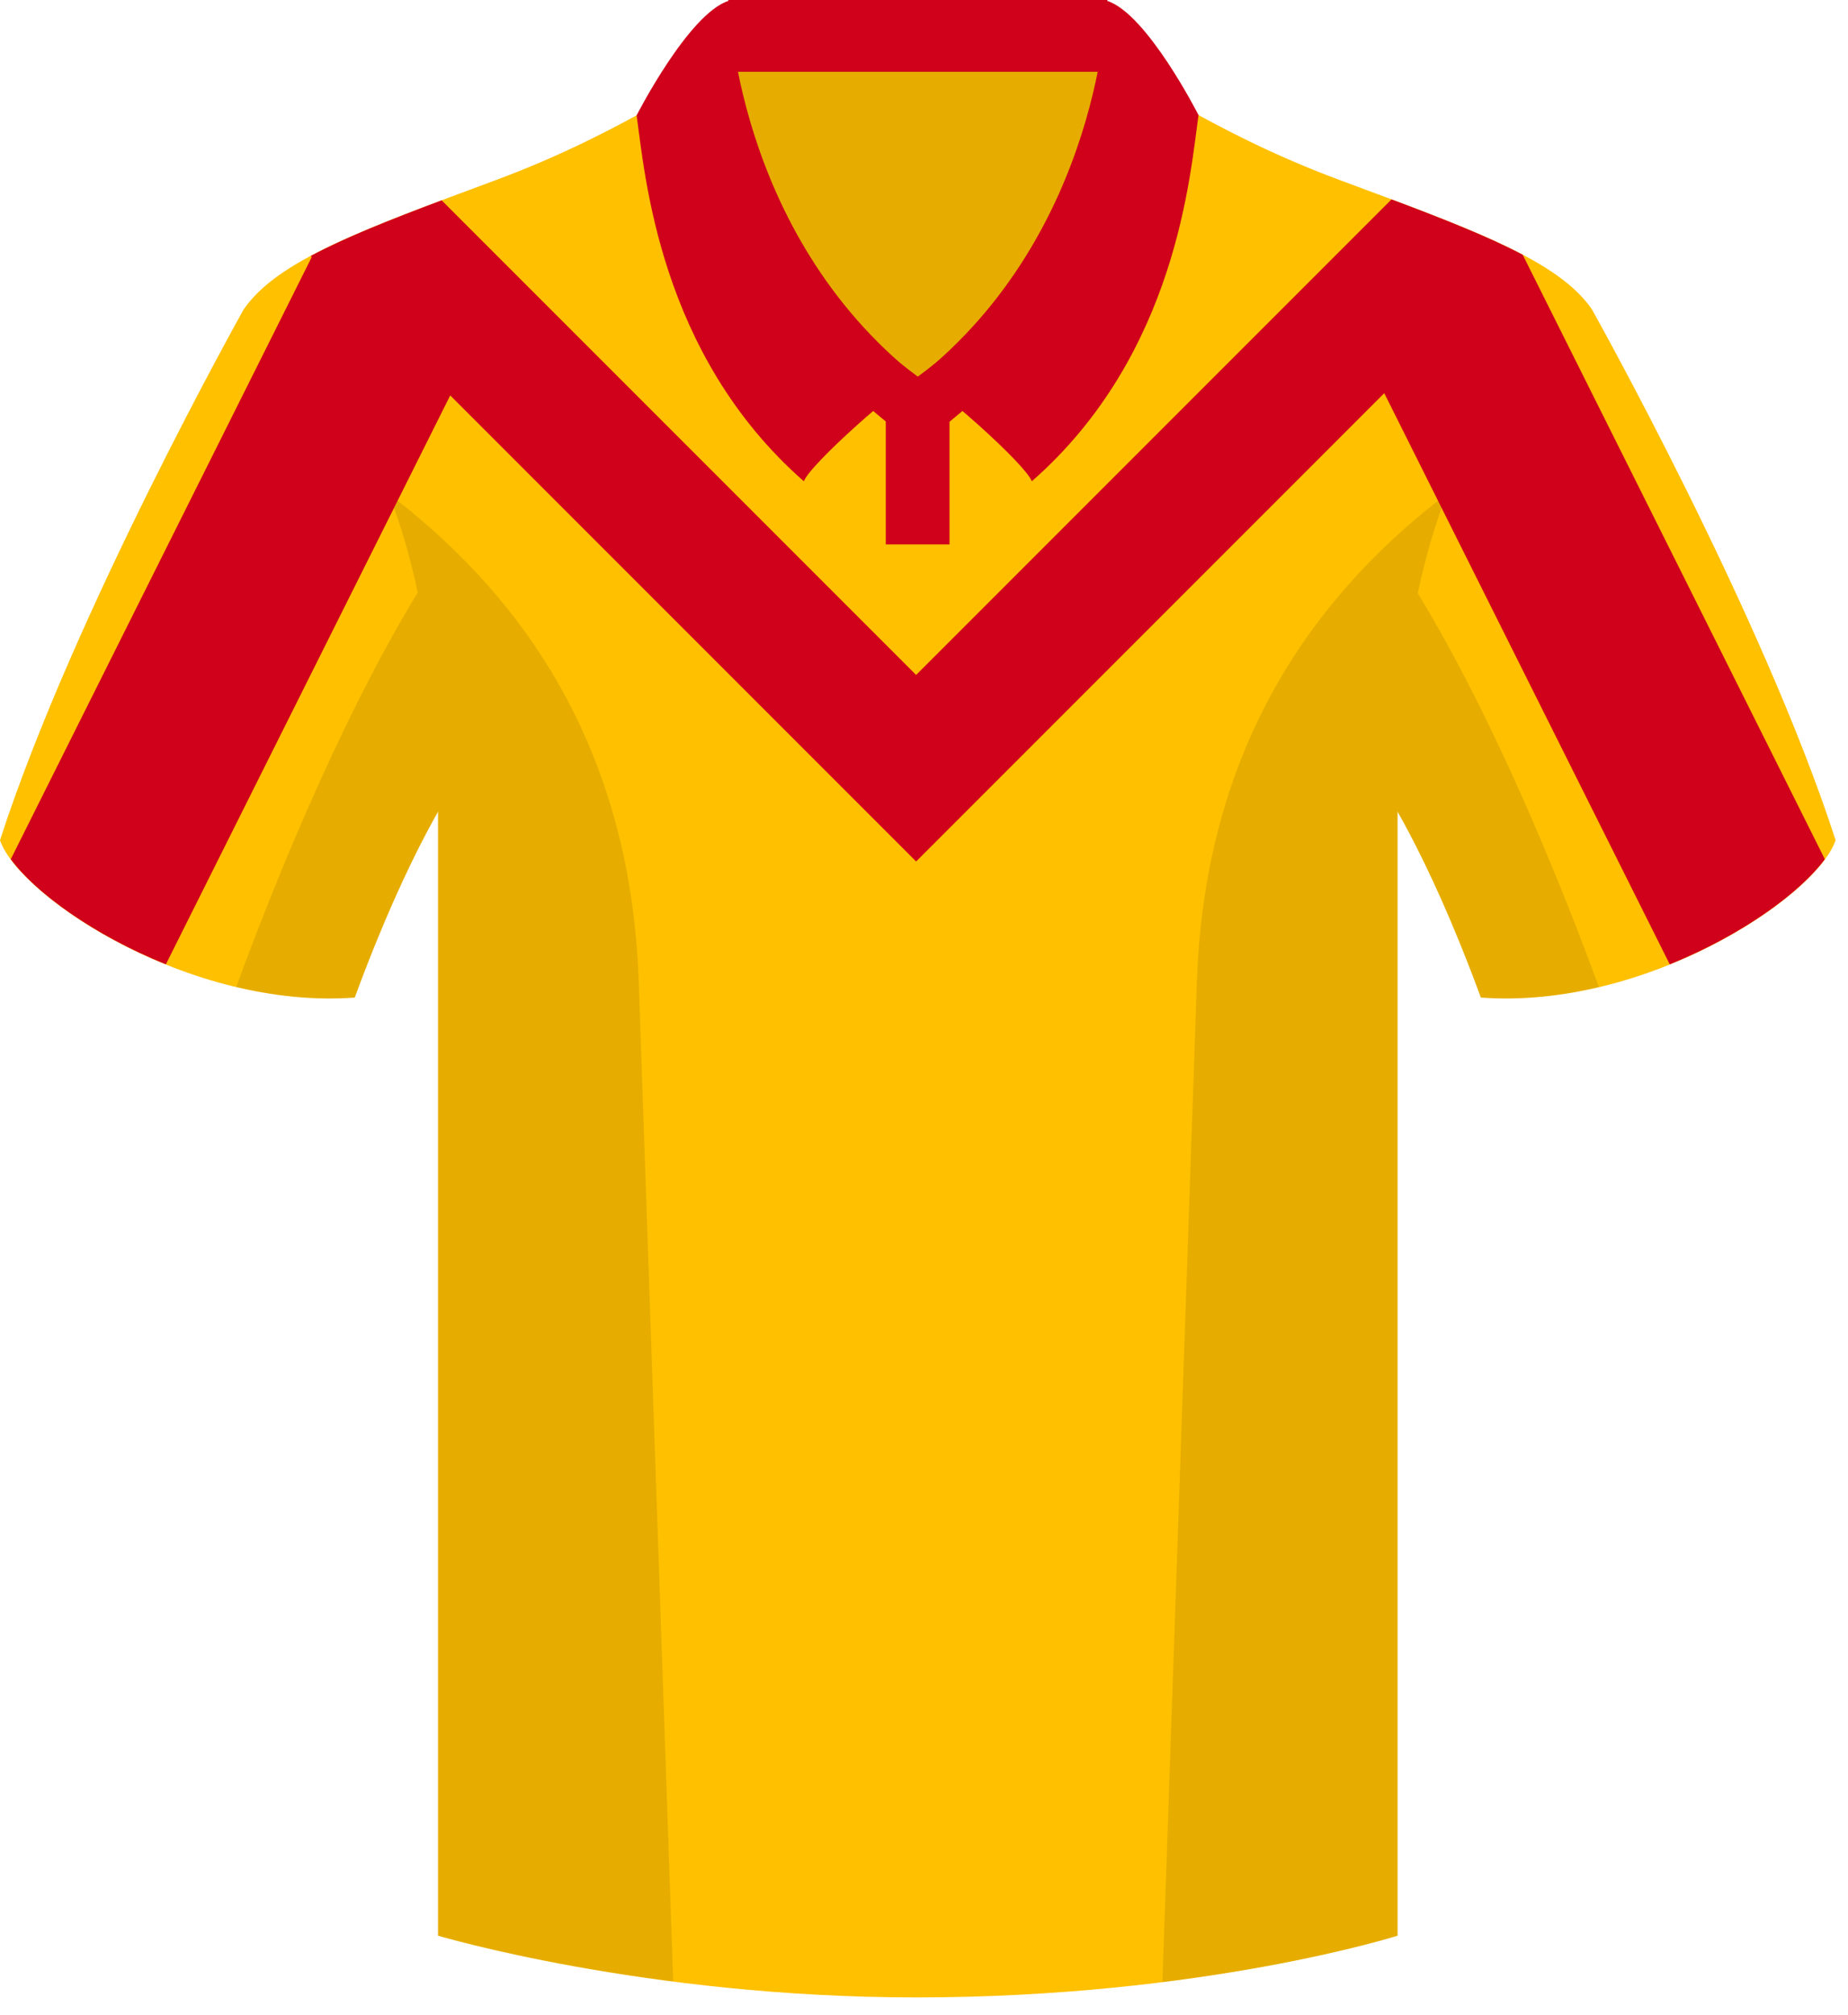 <?xml version="1.0" encoding="UTF-8"?>
<svg width="89px" height="97px" viewBox="0 0 89 97" version="1.1" xmlns="http://www.w3.org/2000/svg" xmlns:xlink="http://www.w3.org/1999/xlink">
    <!-- Generator: Sketch 46.1 (44463) - http://www.bohemiancoding.com/sketch -->
    <title>vannispen</title>
    <desc>Created with Sketch.</desc>
    <defs></defs>
    <g id="Page-1" stroke="none" stroke-width="1" fill="none" fill-rule="evenodd">
        <g id="vannispen">
            <polygon id="Fill-1" fill="#D0021B" points="35.078 5.459 53.33 5.459 53.33 -1.42108547e-14 35.078 -1.42108547e-14"></polygon>
            <path d="M11.736,14.895 C11.736,14.895 3.565,29.455 0,40.449 C0.891,43.123 9.062,48.62 17.085,48.026 C19.759,40.746 21.988,37.626 21.988,37.626 C21.988,37.626 22.582,18.609 11.736,14.895" id="Fill-3" fill="#FFC000"></path>
            <path d="M76.667,14.895 C76.667,14.895 84.838,29.455 88.403,40.449 C87.513,43.123 79.341,48.62 71.318,48.026 C68.645,40.746 66.415,37.626 66.415,37.626 C66.415,37.626 65.821,18.609 76.667,14.895" id="Fill-5" fill="#FFC000"></path>
            <path d="M53.49,3.455 L34.914,3.455 C33.725,3.455 30.307,6.278 23.92,8.655 C17.532,11.032 13.371,12.518 11.737,14.895 C13.965,16.678 21.096,20.689 21.096,38.964 L21.096,93.192 C21.096,93.192 31.051,96.163 44.125,96.163 C57.942,96.163 67.307,93.192 67.307,93.192 L67.307,38.964 C67.307,20.689 74.439,16.678 76.669,14.895 C75.033,12.518 70.874,11.032 64.484,8.655 C58.096,6.278 54.679,3.455 53.49,3.455" id="Fill-7" fill="#FFC000"></path>
            <polygon id="Fill-9" fill="#000000" opacity="0.1" points="38.999 18.999 48.999 18.999 53.65 3.436 34.879 3.436"></polygon>
            <path d="M41.944,19.679 L46.46,19.679 C53.725,13.449 55.486,7.384 55.896,4.524 C54.739,3.876 53.946,3.455 53.489,3.455 C53.489,3.455 53.916,10.913 44.202,18.14 C34.488,10.913 34.914,3.455 34.914,3.455 C34.457,3.455 33.664,3.876 32.507,4.524 C32.917,7.384 34.678,13.449 41.944,19.679" id="Fill-11" fill="#D0021B"></path>
            <path d="M44.204,18.188 C35.324,11.162 35.1,0.037 35.1,0.037 C33.174,0.63 30.659,5.554 30.659,5.554 C31.062,8.37 31.721,17.042 38.714,23.172 C39.008,22.353 43.322,18.528 44.204,18.188" id="Fill-13" fill="#D0021B"></path>
            <path d="M44.202,18.188 C53.081,11.162 53.306,0.037 53.306,0.037 C55.231,0.63 57.721,5.541 57.721,5.541 C57.318,8.357 56.685,17.042 49.692,23.172 C49.398,22.353 45.083,18.528 44.202,18.188" id="Fill-15" fill="#D0021B"></path>
            <path d="M53.491,3.455 C53.491,3.455 53.917,10.913 44.202,18.14 C34.489,10.913 34.915,3.455 34.915,3.455 C34.458,3.455 33.665,3.876 32.508,4.524 C32.93,7.477 34.777,13.849 42.659,20.291 L42.659,26.21 L45.729,26.21 L45.729,20.304 C53.626,13.857 55.473,7.479 55.896,4.524 C54.741,3.876 53.948,3.455 53.491,3.455" id="Fill-17" fill="#D0021B"></path>
            <g id="Group-23" transform="translate(11, 23.163)" fill="#000000" opacity="0.1">
                <path d="M57.279,5.4 C57.669,3.567 58.148,1.975 58.689,0.607 C52.874,5.037 47.054,12.144 46.642,24.095 C46.132,38.955 45.359,61.316 44.982,72.264 C52.019,71.383 56.307,70.029 56.307,70.029 L56.307,15.915 C57.2,17.487 58.675,20.386 60.319,24.863 C62.24,25.006 64.168,24.792 66.004,24.358 C62.135,13.833 58.758,7.801 57.279,5.4" id="Fill-19"></path>
                <path d="M7.715,0.606 C8.253,1.967 8.732,3.546 9.118,5.366 C7.659,7.731 4.269,13.761 0.376,24.353 C2.22,24.79 4.155,25.006 6.085,24.863 C7.731,20.385 9.204,17.487 10.097,15.915 L10.097,70.027 C10.097,70.027 14.562,71.355 21.421,72.234 C21.043,61.275 20.274,38.94 19.762,24.095 C19.35,12.144 13.531,5.036 7.715,0.606" id="Fill-21"></path>
            </g>
            <path d="M87.884,41.365 L73.334,12.265 C71.695,11.4 69.581,10.562 67.016,9.599 L44.12,32.495 L21.269,9.644 C18.703,10.609 16.594,11.449 14.966,12.321 L15.016,12.371 L0.519,41.365 C1.683,42.953 4.479,45.01 7.988,46.428 L21.683,19.037 L39.63,36.985 L44.12,41.475 L48.61,36.985 L66.666,18.929 L80.416,46.428 C83.924,45.01 86.72,42.953 87.884,41.365" id="Fill-24" fill="#D0021B"></path>
        </g>
    </g>
</svg>